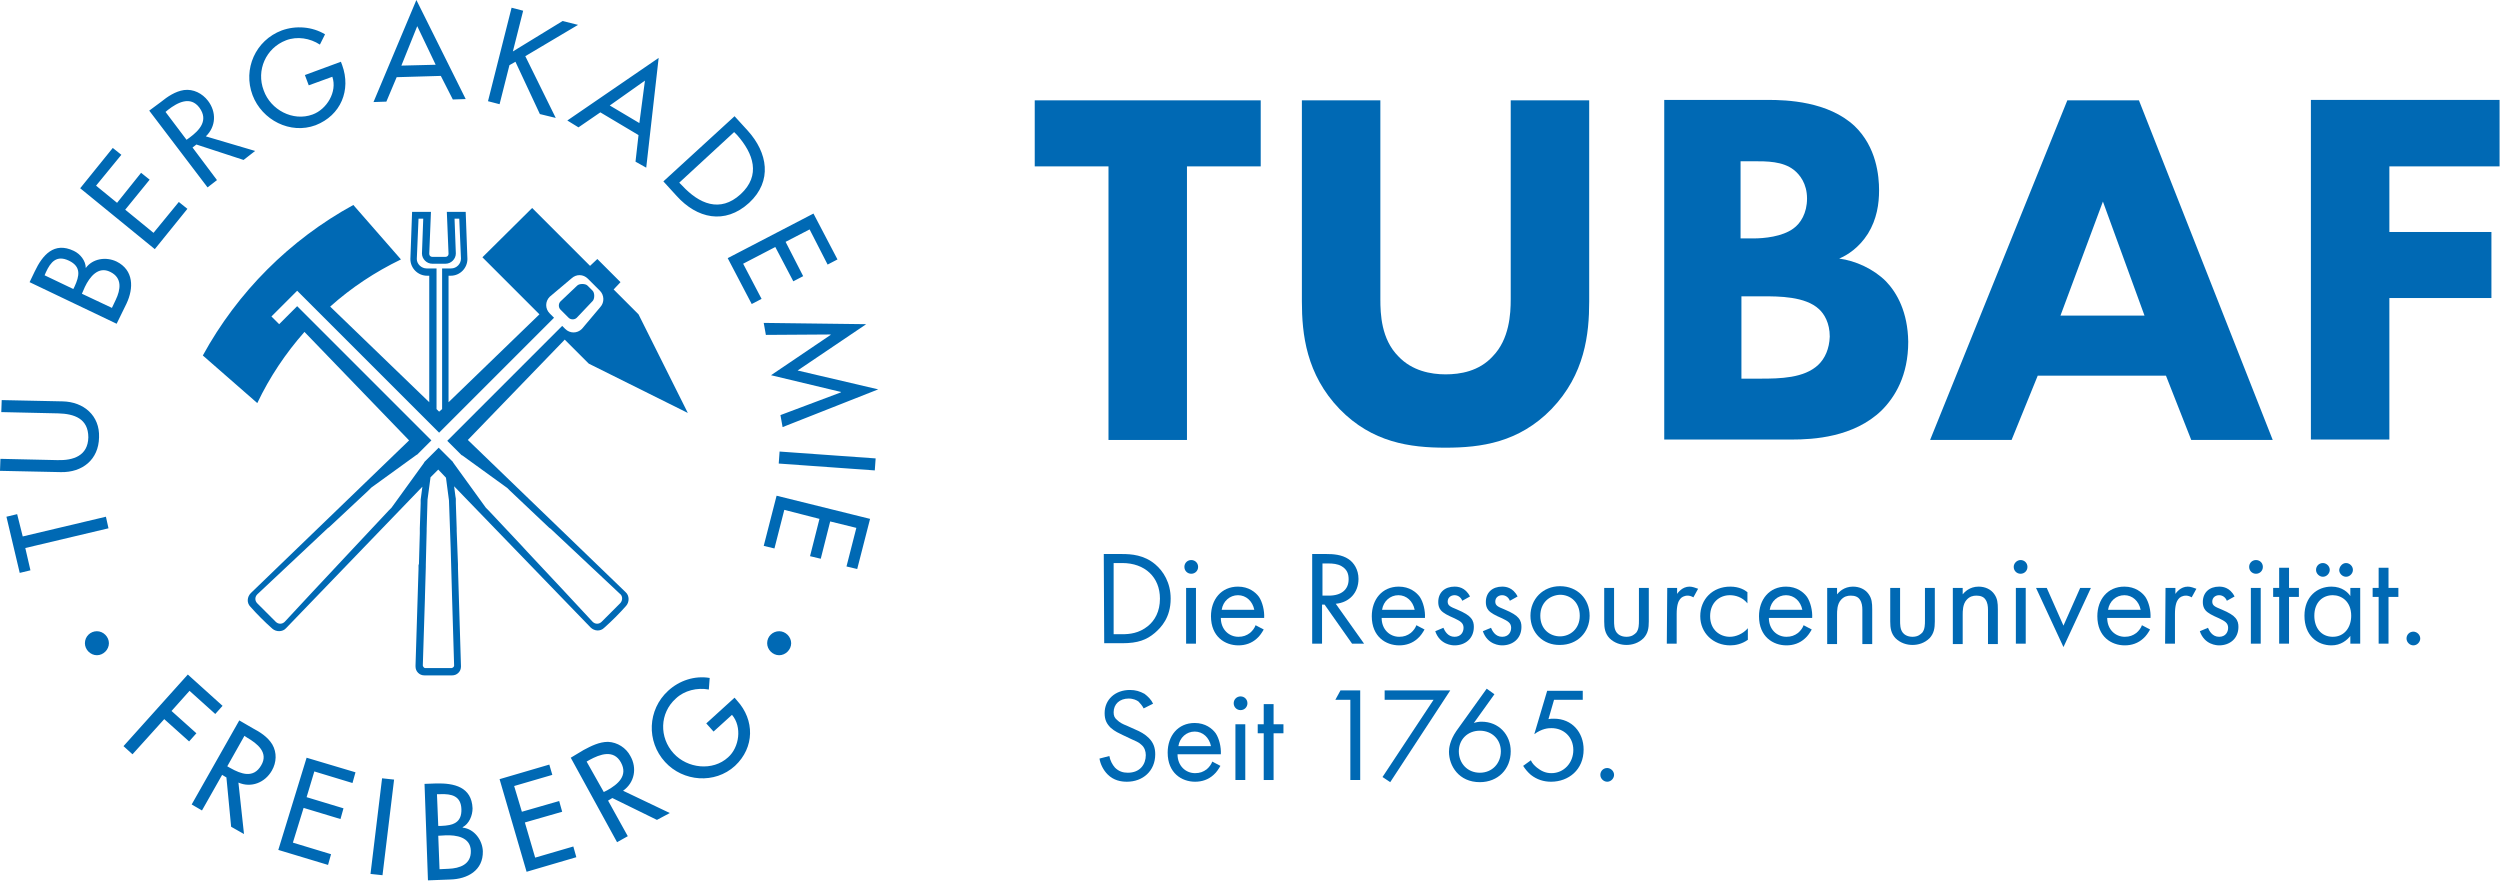 <?xml version="1.0" encoding="UTF-8" standalone="no"?>
<!DOCTYPE svg PUBLIC "-//W3C//DTD SVG 1.1//EN" "http://www.w3.org/Graphics/SVG/1.1/DTD/svg11.dtd">
<svg width="100%" height="100%" viewBox="0 0 583 206" version="1.1" xmlns="http://www.w3.org/2000/svg" xmlns:xlink="http://www.w3.org/1999/xlink" xml:space="preserve" xmlns:serif="http://www.serif.com/" style="fill-rule:evenodd;clip-rule:evenodd;stroke-linejoin:round;stroke-miterlimit:2;">
    <g transform="matrix(1,0,0,1,-129.5,-195)">
        <g>
            <path d="M334.3,285.8L315.5,281.4L331.5,270.6L307.6,270.3L308.1,273.1L323.2,273L323.2,273.1L309.3,282.5L325.6,286.4L325.6,286.5L311.5,291.8L312,294.6L334.3,285.8ZM322.5,256.7L324.8,255.5L319.2,244.8L299.2,255.2L304.8,265.9L307.1,264.7L302.8,256.5L310.3,252.6L314.5,260.6L316.8,259.4L312.7,251.4L318.3,248.5L322.5,256.7ZM304.2,242.3C309.7,237.2 308.5,230.6 303.9,225.5L300.8,222.1L284.2,237.3L287.3,240.7C292,245.9 298.5,247.5 304.2,242.3ZM302.2,240.3C297.4,244.7 292.5,242.5 288.6,238.3L287.9,237.6L300.7,225.8L301.4,226.5C305.2,230.8 307,235.9 302.2,240.3ZM280.2,234.1L283.1,208.5L261.8,223.1L264.4,224.7L269.5,221.2L278.4,226.5L277.7,232.7L280.2,234.1ZM279.9,213.8L278.6,223.7L271.7,219.6L279.9,213.8ZM252,208.1L264.3,200.8L260.7,199.9L249.1,207L251.5,197.5L248.8,196.8L243.3,218.6L246,219.3L248.3,210.2L249.7,209.4L255.4,221.6L259.1,222.5L252,208.1ZM235.1,218.2L238.1,218.1L226.6,195L216.6,218.8L219.6,218.7L222,213L232.3,212.7L235.1,218.2ZM231.1,210.1L223.1,210.3L226.8,201.1L231.1,210.1ZM209.3,210.2L209,209.4L200.6,212.5L201.5,214.9L207,212.9C208.2,216.4 205.7,220.5 202.4,221.7C197.8,223.4 192.6,220.6 191,216.1C189.2,211.4 191.5,206.2 196.2,204.4C198.8,203.4 201.8,203.9 204.1,205.4L205.3,203C202.3,201.2 198.5,200.9 195.2,202.1C189.1,204.4 186.1,211.1 188.4,217.2C190.6,223 197.2,226.4 203.1,224.2C209,221.9 211.4,216 209.3,210.2ZM177.5,226.8C179.9,224.5 180,221.1 178,218.5C176.7,216.8 174.6,215.7 172.4,216C170.4,216.3 168.6,217.5 167,218.8L164.3,220.8L177.9,238.7L180.1,237L174.4,229.4L175.3,228.7L186.3,232.3L189,230.2L177.5,226.8ZM173.7,227.1L173,227.6L168.1,221.1L168.7,220.6C170.9,218.9 173.9,217.3 176,220.1C178.2,223.1 176,225.4 173.7,227.1ZM156.8,242.3L151.9,238.3L157.8,231.1L155.8,229.5L148.2,238.9L165.6,253.1L173.2,243.7L171.2,242.1L165.3,249.3L158.7,243.9L164.4,236.9L162.4,235.3L156.8,242.3ZM149.5,257.5C149.5,255.8 148.2,254.2 146.7,253.5C142.1,251.3 139.4,254.5 137.6,258.3L136.4,260.8L156.7,270.5L159,265.8C160.7,262.2 160.7,258 156.7,256C154.2,254.8 151.1,255.3 149.5,257.5ZM146.9,261.8L146.6,262.4L139.9,259.2L140.2,258.5C141.3,256.1 142.7,254.4 145.6,255.8C148.5,257.2 148,259.4 146.9,261.8ZM149.3,261.9C150.4,259.6 152.4,257 155.2,258.4C158.1,259.8 157.6,262.6 156.5,264.9L155.6,266.8L148.6,263.5L149.3,261.9ZM144.1,288.6L129.9,288.3L129.8,291.1L143.1,291.4C146.8,291.5 150.1,292.6 150.1,297C150,301.3 146.6,302.4 142.9,302.3L129.6,302L129.5,304.8L143.7,305.1C148.7,305.2 152.5,302.2 152.6,297C152.8,291.9 149,288.7 144.1,288.6ZM133.5,314.9L131,315.5L134.1,328.6L136.6,328L135.4,322.8L154.8,318.2L154.2,315.5L134.8,320.1L133.5,314.9ZM173.3,352.3L158.3,369L160.4,370.9L167.8,362.7L173.6,367.9L175.3,366L169.5,360.8L173.7,356.1L179.7,361.5L181.4,359.6L173.3,352.3ZM185.3,363L174.2,382.6L176.6,384L181.3,375.7L182.3,376.3L183.4,387.8L186.4,389.5L185.1,377.5C188.1,378.8 191.3,377.5 192.9,374.7C194,372.8 194.1,370.5 193,368.6C191.9,366.8 190.1,365.7 188.4,364.8L185.3,363ZM182.5,373.7L186.5,366.6L187.1,367C189.5,368.4 192.2,370.5 190.4,373.5C188.6,376.6 185.7,375.5 183.2,374.1L182.5,373.7ZM201,371.7L194.4,393.2L206,396.7L206.7,394.2L197.8,391.5L200.3,383.4L208.9,386L209.6,383.5L201,380.9L202.8,374.9L211.7,377.6L212.4,375.1L201,371.7ZM218.6,376.5L215.9,398.8L218.7,399.1L221.4,376.8L218.6,376.5ZM231.2,377.7L228.5,377.8L229.3,400.3L234.5,400.1C238.5,400 242.2,398 242.1,393.5C242,390.9 240.1,388.3 237.4,388L237.4,387.9C238.9,387.1 239.7,385.2 239.7,383.5C239.5,378.5 235.4,377.6 231.2,377.7ZM231.7,389.9L233.4,389.8C235.9,389.7 239.2,390.2 239.3,393.4C239.4,396.6 236.7,397.5 234.1,397.6L232,397.7L231.7,389.9ZM231.4,380.2L232.2,380.2C234.8,380.1 237,380.6 237.1,383.7C237.2,386.9 235.1,387.5 232.4,387.6L231.7,387.6L231.4,380.2ZM257.6,373.3L246,376.7L252.3,398.3L263.9,394.9L263.2,392.4L254.3,395L251.9,386.8L260.6,384.3L259.9,381.8L251.2,384.3L249.4,378.3L258.3,375.7L257.6,373.3ZM262.6,371.7L273.4,391.4L275.9,390L271.3,381.7L272.3,381.1L282.7,386.2L285.7,384.6L274.8,379.4C277.5,377.5 278.1,374.1 276.5,371.3C275.5,369.4 273.5,368.1 271.3,368C269.2,368 267.3,369 265.6,369.9L262.6,371.7ZM266.3,372.6L267,372.2C269.4,370.9 272.6,369.7 274.3,372.8C276,375.9 273.6,377.9 271.1,379.3L270.3,379.7L266.3,372.6ZM284.6,372.7C288.8,377.3 296.2,377.9 300.9,373.6C305.5,369.3 305.5,362.9 301.4,358.4L300.8,357.7L294.2,363.7L295.9,365.6L300.2,361.7C302.6,364.5 301.9,369.3 299.3,371.6C295.7,374.9 289.8,374.2 286.6,370.7C283.2,367 283.3,361.3 287.1,357.9C289.1,356 292.1,355.3 294.8,355.8L295,353.1C291.5,352.5 287.9,353.7 285.3,356.1C280.5,360.5 280.2,367.9 284.6,372.7ZM310.6,310.6L307.6,322.3L310.1,322.9L312.4,313.9L320.6,316L318.4,324.7L320.9,325.3L323.1,316.6L329.2,318.1L326.9,327.1L329.4,327.7L332.4,316L310.6,310.6ZM311.1,303.1L333.5,304.7L333.7,301.9L311.3,300.3L311.1,303.1ZM149.3,345C149.3,346.5 150.6,347.8 152.1,347.8C153.6,347.8 154.9,346.5 154.9,345C154.9,343.5 153.6,342.2 152.1,342.2C150.6,342.2 149.3,343.4 149.3,345ZM308.4,345C308.4,346.5 309.7,347.8 311.2,347.8C312.7,347.8 314,346.5 314,345C314,343.5 312.7,342.2 311.2,342.2C309.7,342.2 308.4,343.4 308.4,345Z" style="fill:rgb(0,105,180);fill-rule:nonzero;"/>
            <g>
                <path d="M406.3,233.8L406.3,297.6L388,297.6L388,233.8L370.8,233.8L370.8,218.4L423.5,218.4L423.5,233.8L406.3,233.8Z" style="fill:rgb(0,105,180);fill-rule:nonzero;"/>
                <path d="M500.1,265.3C500.1,272.9 499.1,282.3 491.3,290.4C483.7,298.2 474.9,299.4 466.6,299.4C458.3,299.4 449.5,298.2 441.9,290.4C434.1,282.3 433.1,272.9 433.1,265.3L433.1,218.4L451.4,218.4L451.4,264.8C451.4,268.2 451.6,274.1 455.6,278.1C458.8,281.5 463.2,282.3 466.6,282.3C470,282.3 474.4,281.6 477.6,278.1C481.5,274.1 481.8,268.2 481.8,264.8L481.8,218.4L500.1,218.4L500.1,265.3Z" style="fill:rgb(0,105,180);fill-rule:nonzero;"/>
                <path d="M569.3,260.6C566.4,257.7 562.2,255.8 558.4,255.3C560.3,254.5 563,252.8 565.1,249.5C567.2,246.1 567.7,242.5 567.7,239.4C567.7,236 567.1,229.3 562,224.4C555.8,218.6 546.1,218.3 541.8,218.3L517.6,218.3L517.6,297.5L547.4,297.5C552.3,297.5 561.8,297 568.3,290.7C571.4,287.6 574.5,282.6 574.5,274.7C574.4,267.8 571.9,263.3 569.3,260.6ZM535.4,232.6L538.3,232.6C541.6,232.6 545.2,232.6 547.8,234.6C549.2,235.7 550.9,237.8 550.9,241.3C550.9,244.7 549.4,247.1 547.7,248.3C545.1,250.2 540.9,250.6 538.4,250.6L535.4,250.6L535.4,232.6ZM553.5,280.1C550.2,283.2 544.6,283.3 540,283.3L535.6,283.3L535.6,264.1L540.6,264.1C544.3,264.1 550.5,264.1 553.7,267.1C554.9,268.2 556.2,270.3 556.2,273.5C556.1,276.3 555.1,278.6 553.5,280.1Z" style="fill:rgb(0,105,180);fill-rule:nonzero;"/>
                <path d="M628.3,218.4L611.6,218.4L579.6,297.6L598.6,297.6L604.7,282.6L634.6,282.6L640.5,297.6L659.5,297.6L628.3,218.4ZM610,268.6L619.9,242L629.6,268.6L610,268.6Z" style="fill:rgb(0,105,180);fill-rule:nonzero;"/>
                <path d="M712.4,233.8L686.7,233.8L686.7,249.1L710.5,249.1L710.5,264.5L686.7,264.5L686.7,297.5L668.4,297.5L668.4,218.3L712.4,218.3L712.4,233.8Z" style="fill:rgb(0,105,180);fill-rule:nonzero;"/>
            </g>
            <g>
                <path d="M386.9,324.2L391.2,324.2C393.3,324.2 396.3,324.4 398.9,326.6C400.8,328.2 402.5,330.9 402.5,334.6C402.5,339 400.3,341.3 398.8,342.6C396.9,344.2 394.9,345 391.2,345L387,345L386.9,324.2ZM389.2,342.9L391.2,342.9C392.9,342.9 395.1,342.7 397.2,341C398.8,339.7 400,337.6 400,334.6C400,329.6 396.5,326.3 391.2,326.3L389.2,326.3L389.2,342.9Z" style="fill:rgb(0,105,180);fill-rule:nonzero;"/>
                <path d="M407.3,325.6C408.2,325.6 408.9,326.3 408.9,327.2C408.9,328.1 408.2,328.8 407.3,328.8C406.4,328.8 405.7,328.1 405.7,327.2C405.7,326.3 406.4,325.6 407.3,325.6ZM408.4,332.1L408.4,345.1L406.1,345.1L406.1,332.1L408.4,332.1Z" style="fill:rgb(0,105,180);fill-rule:nonzero;"/>
                <path d="M424.2,341.8C423.8,342.5 423.3,343.3 422.6,343.9C421.4,345 419.9,345.5 418.3,345.5C415.2,345.5 411.9,343.5 411.9,338.7C411.9,334.8 414.3,331.8 418.2,331.8C420.7,331.8 422.3,333.1 423.1,334.2C423.9,335.4 424.4,337.4 424.3,339.1L414.2,339.1C414.2,341.8 416.1,343.5 418.3,343.5C419.4,343.5 420.2,343.2 421,342.6C421.6,342.1 422.1,341.4 422.3,340.8L424.2,341.8ZM422,337.2C421.6,335.2 420.1,333.8 418.2,333.8C416.3,333.8 414.7,335.2 414.4,337.2L422,337.2Z" style="fill:rgb(0,105,180);fill-rule:nonzero;"/>
                <path d="M438.9,324.2C440.3,324.2 442.4,324.3 444,325.4C445.2,326.2 446.3,327.8 446.3,330C446.3,333.2 444.2,335.5 441,335.8L447.6,345.1L444.8,345.1L438.4,336L437.8,336L437.8,345.1L435.5,345.1L435.5,324.2L438.9,324.2ZM437.9,333.9L439.4,333.9C442.3,333.9 444,332.5 444,330.1C444,328.9 443.7,327.8 442.3,327C441.4,326.5 440.3,326.4 439.3,326.4L437.9,326.4L437.9,333.9Z" style="fill:rgb(0,105,180);fill-rule:nonzero;"/>
                <path d="M461.7,341.8C461.3,342.5 460.8,343.3 460.1,343.9C458.9,345 457.4,345.5 455.8,345.5C452.7,345.5 449.4,343.5 449.4,338.7C449.4,334.8 451.8,331.8 455.7,331.8C458.2,331.8 459.8,333.1 460.6,334.2C461.4,335.4 461.9,337.4 461.8,339.1L451.7,339.1C451.7,341.8 453.6,343.5 455.8,343.5C456.9,343.5 457.7,343.2 458.5,342.6C459.1,342.1 459.6,341.4 459.8,340.8L461.7,341.8ZM459.4,337.2C459,335.2 457.5,333.8 455.6,333.8C453.7,333.8 452.1,335.2 451.8,337.2L459.4,337.2Z" style="fill:rgb(0,105,180);fill-rule:nonzero;"/>
                <path d="M470.5,335.1C470.2,334.3 469.5,333.8 468.7,333.8C467.9,333.8 467.1,334.3 467.1,335.3C467.1,336.2 467.7,336.5 469.2,337.1C471.1,337.9 472,338.5 472.5,339.1C473.1,339.8 473.2,340.5 473.2,341.2C473.2,343.9 471.2,345.5 468.7,345.5C468.2,345.5 465.3,345.4 464.2,342.2L466.1,341.4C466.4,342.1 467.1,343.5 468.7,343.5C470.2,343.5 470.8,342.4 470.8,341.4C470.8,340.2 469.9,339.8 468.7,339.2C467.1,338.5 466.1,338 465.5,337.3C465,336.7 464.9,336 464.9,335.4C464.9,333.1 466.5,331.8 468.7,331.8C469.4,331.8 471.2,331.9 472.3,334.1L470.5,335.1Z" style="fill:rgb(0,105,180);fill-rule:nonzero;"/>
                <path d="M481.6,335.1C481.3,334.3 480.6,333.8 479.8,333.8C479,333.8 478.2,334.3 478.2,335.3C478.2,336.2 478.8,336.5 480.3,337.1C482.2,337.9 483.1,338.5 483.6,339.1C484.2,339.8 484.3,340.5 484.3,341.2C484.3,343.9 482.3,345.5 479.8,345.5C479.3,345.5 476.4,345.4 475.3,342.2L477.2,341.4C477.5,342.1 478.2,343.5 479.8,343.5C481.3,343.5 481.9,342.4 481.9,341.4C481.9,340.2 481,339.8 479.8,339.2C478.2,338.5 477.2,338 476.6,337.3C476.1,336.7 476,336 476,335.4C476,333.1 477.6,331.8 479.8,331.8C480.5,331.8 482.3,331.9 483.4,334.1L481.6,335.1Z" style="fill:rgb(0,105,180);fill-rule:nonzero;"/>
                <path d="M486.4,338.6C486.4,334.7 489.3,331.7 493.3,331.7C497.3,331.7 500.2,334.6 500.2,338.6C500.2,342.5 497.3,345.4 493.3,345.4C489.4,345.5 486.4,342.6 486.4,338.6ZM488.7,338.6C488.7,341.8 491,343.4 493.3,343.4C495.6,343.4 497.9,341.7 497.9,338.6C497.9,335.4 495.7,333.7 493.3,333.7C490.9,333.8 488.7,335.5 488.7,338.6Z" style="fill:rgb(0,105,180);fill-rule:nonzero;"/>
                <path d="M505.9,339.7C505.9,340.6 505.9,341.7 506.5,342.5C506.8,342.9 507.5,343.5 508.8,343.5C510.1,343.5 510.7,342.9 511.1,342.5C511.7,341.7 511.7,340.6 511.7,339.7L511.7,332.1L514,332.1L514,339.9C514,341.5 513.8,342.7 512.8,343.8C511.6,345 510.1,345.4 508.8,345.4C507.5,345.4 506,345 504.8,343.8C503.8,342.7 503.6,341.5 503.6,339.9L503.6,332.1L505.9,332.1L505.9,339.7Z" style="fill:rgb(0,105,180);fill-rule:nonzero;"/>
                <path d="M518.3,332.1L520.6,332.1L520.6,333.5C520.8,333.2 521.8,331.8 523.5,331.8C524.2,331.8 524.9,332.1 525.5,332.3L524.4,334.3C523.9,334 523.4,333.9 523.1,333.9C522.2,333.9 521.6,334.3 521.3,334.7C520.9,335.2 520.5,336.1 520.5,338.2L520.5,345.1L518.2,345.1L518.3,332.1Z" style="fill:rgb(0,105,180);fill-rule:nonzero;"/>
                <path d="M537,335.7C535.8,334.2 534.1,333.8 532.9,333.8C530.5,333.8 528.3,335.5 528.3,338.7C528.3,341.9 530.6,343.5 532.9,343.5C534.2,343.5 535.9,342.9 537.1,341.5L537.1,344.2C535.7,345.2 534.2,345.5 533,345.5C529,345.5 526,342.6 526,338.7C526,334.7 528.9,331.8 533,331.8C535.1,331.8 536.4,332.6 537,333.1L537,335.7Z" style="fill:rgb(0,105,180);fill-rule:nonzero;"/>
                <path d="M552,341.8C551.6,342.5 551.1,343.3 550.4,343.9C549.2,345 547.7,345.5 546.1,345.5C543,345.5 539.7,343.5 539.7,338.7C539.7,334.8 542.1,331.8 546,331.8C548.5,331.8 550.1,333.1 550.9,334.2C551.7,335.4 552.2,337.4 552.1,339.1L542,339.1C542,341.8 543.9,343.5 546.1,343.5C547.2,343.5 548,343.2 548.8,342.6C549.4,342.1 549.9,341.4 550.1,340.8L552,341.8ZM549.8,337.2C549.4,335.2 547.9,333.8 546,333.8C544.1,333.8 542.5,335.2 542.2,337.2L549.8,337.2Z" style="fill:rgb(0,105,180);fill-rule:nonzero;"/>
                <path d="M555.6,332.1L557.9,332.1L557.9,333.6C558.3,333.1 559.5,331.8 561.6,331.8C563.1,331.8 564.5,332.4 565.3,333.6C566,334.6 566.1,335.6 566.1,337.1L566.1,345.2L563.8,345.2L563.8,337.2C563.8,336.4 563.7,335.5 563.2,334.8C562.8,334.2 562.1,333.9 561.1,333.9C560.3,333.9 559.5,334.1 558.8,334.9C557.9,335.9 557.9,337.5 557.9,338.4L557.9,345.2L555.6,345.2L555.6,332.1Z" style="fill:rgb(0,105,180);fill-rule:nonzero;"/>
                <path d="M572.6,339.7C572.6,340.6 572.6,341.7 573.2,342.5C573.5,342.9 574.2,343.5 575.5,343.5C576.8,343.5 577.4,342.9 577.8,342.5C578.4,341.7 578.4,340.6 578.4,339.7L578.4,332.1L580.7,332.1L580.7,339.9C580.7,341.5 580.5,342.7 579.5,343.8C578.3,345 576.8,345.4 575.5,345.4C574.2,345.4 572.7,345 571.5,343.8C570.5,342.7 570.3,341.5 570.3,339.9L570.3,332.1L572.6,332.1L572.6,339.7Z" style="fill:rgb(0,105,180);fill-rule:nonzero;"/>
                <path d="M584.9,332.1L587.2,332.1L587.2,333.6C587.6,333.1 588.8,331.8 590.9,331.8C592.4,331.8 593.8,332.4 594.6,333.6C595.3,334.6 595.4,335.6 595.4,337.1L595.4,345.2L593.1,345.2L593.1,337.2C593.1,336.4 593,335.5 592.5,334.8C592.1,334.2 591.4,333.9 590.4,333.9C589.6,333.9 588.8,334.1 588.1,334.9C587.2,335.9 587.2,337.5 587.2,338.4L587.2,345.2L584.9,345.2L584.9,332.1Z" style="fill:rgb(0,105,180);fill-rule:nonzero;"/>
                <path d="M600.7,325.6C601.6,325.6 602.3,326.3 602.3,327.2C602.3,328.1 601.6,328.8 600.7,328.8C599.8,328.8 599.1,328.1 599.1,327.2C599.1,326.3 599.9,325.6 600.7,325.6ZM601.9,332.1L601.9,345.1L599.6,345.1L599.6,332.1L601.9,332.1Z" style="fill:rgb(0,105,180);fill-rule:nonzero;"/>
                <path d="M606.8,332.1L610.7,340.9L614.6,332.1L617.1,332.1L610.7,345.9L604.3,332.1L606.8,332.1Z" style="fill:rgb(0,105,180);fill-rule:nonzero;"/>
                <path d="M630.9,341.8C630.5,342.5 630,343.3 629.3,343.9C628.1,345 626.6,345.5 625,345.5C621.9,345.5 618.6,343.5 618.6,338.7C618.6,334.8 621,331.8 624.9,331.8C627.4,331.8 629,333.1 629.8,334.2C630.6,335.4 631.1,337.4 631,339.1L620.9,339.1C620.9,341.8 622.8,343.5 625,343.5C626.1,343.5 626.9,343.2 627.7,342.6C628.3,342.1 628.8,341.4 629,340.8L630.9,341.8ZM628.7,337.2C628.3,335.2 626.8,333.8 624.9,333.8C623,333.8 621.4,335.2 621.1,337.2L628.7,337.2Z" style="fill:rgb(0,105,180);fill-rule:nonzero;"/>
                <path d="M634.5,332.1L636.8,332.1L636.8,333.5C637,333.2 638,331.8 639.7,331.8C640.4,331.8 641.1,332.1 641.7,332.3L640.6,334.3C640.1,334 639.6,333.9 639.3,333.9C638.4,333.9 637.8,334.3 637.5,334.7C637.1,335.2 636.7,336.1 636.7,338.2L636.7,345.1L634.4,345.1L634.5,332.1Z" style="fill:rgb(0,105,180);fill-rule:nonzero;"/>
                <path d="M648.8,335.1C648.5,334.3 647.8,333.8 647,333.8C646.2,333.8 645.4,334.3 645.4,335.3C645.4,336.2 646,336.5 647.5,337.1C649.4,337.9 650.3,338.5 650.8,339.1C651.4,339.8 651.5,340.5 651.5,341.2C651.5,343.9 649.5,345.5 647,345.5C646.5,345.5 643.6,345.4 642.5,342.2L644.4,341.4C644.7,342.1 645.4,343.5 647,343.5C648.5,343.5 649.1,342.4 649.1,341.4C649.1,340.2 648.2,339.8 647,339.2C645.4,338.5 644.4,338 643.8,337.3C643.3,336.7 643.2,336 643.2,335.4C643.2,333.1 644.8,331.8 647,331.8C647.7,331.8 649.5,331.9 650.6,334.1L648.8,335.1Z" style="fill:rgb(0,105,180);fill-rule:nonzero;"/>
                <path d="M655.6,325.6C656.5,325.6 657.2,326.3 657.2,327.2C657.2,328.1 656.5,328.8 655.6,328.8C654.7,328.8 654,328.1 654,327.2C654,326.3 654.7,325.6 655.6,325.6ZM656.7,332.1L656.7,345.1L654.4,345.1L654.4,332.1L656.7,332.1Z" style="fill:rgb(0,105,180);fill-rule:nonzero;"/>
                <path d="M663.3,334.2L663.3,345.1L661,345.1L661,334.2L659.6,334.2L659.6,332.1L661,332.1L661,327.4L663.3,327.4L663.3,332.1L665.6,332.1L665.6,334.2L663.3,334.2Z" style="fill:rgb(0,105,180);fill-rule:nonzero;"/>
                <path d="M677.6,332.1L679.9,332.1L679.9,345.1L677.6,345.1L677.6,343.3C676.8,344.3 675.4,345.5 673.2,345.5C669.9,345.5 666.9,343.2 666.9,338.6C666.9,334.1 669.9,331.8 673.2,331.8C675.7,331.8 677.1,333.2 677.6,334L677.6,332.1ZM669.2,338.6C669.2,341.4 670.8,343.5 673.5,343.5C676.3,343.5 677.8,341.2 677.8,338.6C677.8,335.2 675.5,333.8 673.5,333.8C671.2,333.8 669.2,335.4 669.2,338.6ZM671.2,326.3C672,326.3 672.8,327 672.8,327.9C672.8,328.7 672.1,329.5 671.2,329.5C670.4,329.5 669.6,328.8 669.6,327.9C669.6,327 670.3,326.3 671.2,326.3ZM676.6,326.3C677.4,326.3 678.2,327 678.2,327.9C678.2,328.7 677.5,329.5 676.6,329.5C675.8,329.5 675,328.8 675,327.9C675.1,327 675.8,326.3 676.6,326.3Z" style="fill:rgb(0,105,180);fill-rule:nonzero;"/>
                <path d="M686.5,334.2L686.5,345.1L684.2,345.1L684.2,334.2L682.8,334.2L682.8,332.1L684.2,332.1L684.2,327.4L686.5,327.4L686.5,332.1L688.8,332.1L688.8,334.2L686.5,334.2Z" style="fill:rgb(0,105,180);fill-rule:nonzero;"/>
                <path d="M692.3,342.3C693.1,342.3 693.9,343 693.9,343.9C693.9,344.7 693.2,345.5 692.3,345.5C691.5,345.5 690.7,344.8 690.7,343.9C690.7,343 691.4,342.3 692.3,342.3Z" style="fill:rgb(0,105,180);fill-rule:nonzero;"/>
                <path d="M396.2,360.2C395.9,359.6 395.4,359 395,358.6C394.6,358.3 393.8,357.9 392.7,357.9C390.6,357.9 389.2,359.2 389.2,361.1C389.2,361.9 389.4,362.4 390,362.9C390.6,363.5 391.4,363.9 392.2,364.2L394.2,365.1C395.4,365.6 396.5,366.2 397.4,367.1C398.5,368.2 398.9,369.4 398.9,370.9C398.9,374.8 396,377.3 392.3,377.3C390.9,377.3 389.2,377 387.8,375.6C386.8,374.6 386.1,373.2 385.9,371.9L388.2,371.3C388.4,372.4 388.9,373.3 389.5,374C390.4,374.9 391.4,375.2 392.5,375.2C395.4,375.2 396.7,373.2 396.7,371.1C396.7,370.2 396.4,369.3 395.7,368.7C395.1,368.1 394.3,367.8 393.2,367.3L391.3,366.4C390.5,366 389.5,365.6 388.5,364.7C387.6,363.8 387.1,362.9 387.1,361.3C387.1,358.1 389.6,355.9 393,355.9C394.3,355.9 395.3,356.2 396.4,356.8C397.2,357.4 398,358.2 398.4,359.1L396.2,360.2Z" style="fill:rgb(0,105,180);fill-rule:nonzero;"/>
                <path d="M414.1,373.6C413.7,374.3 413.2,375.1 412.5,375.7C411.3,376.8 409.8,377.3 408.2,377.3C405.1,377.3 401.8,375.3 401.8,370.5C401.8,366.6 404.2,363.6 408.1,363.6C410.6,363.6 412.2,364.9 413,366C413.8,367.2 414.3,369.2 414.2,370.9L404.1,370.9C404.1,373.6 406,375.3 408.2,375.3C409.3,375.3 410.1,375 410.9,374.4C411.5,373.9 412,373.2 412.2,372.6L414.1,373.6ZM411.9,369C411.5,367 410,365.6 408.1,365.6C406.2,365.6 404.6,367 404.3,369L411.9,369Z" style="fill:rgb(0,105,180);fill-rule:nonzero;"/>
                <path d="M418.8,357.4C419.7,357.4 420.4,358.1 420.4,359C420.4,359.9 419.7,360.6 418.8,360.6C417.9,360.6 417.2,359.9 417.2,359C417.2,358.1 417.9,357.4 418.8,357.4ZM419.9,363.9L419.9,376.9L417.6,376.9L417.6,363.9L419.9,363.9Z" style="fill:rgb(0,105,180);fill-rule:nonzero;"/>
                <path d="M426.5,366L426.5,376.9L424.2,376.9L424.2,366L422.8,366L422.8,363.9L424.2,363.9L424.2,359.2L426.5,359.2L426.5,363.9L428.8,363.9L428.8,366L426.5,366Z" style="fill:rgb(0,105,180);fill-rule:nonzero;"/>
                <path d="M444.4,358.2L440.9,358.2L442.1,356L446.7,356L446.7,376.9L444.4,376.9L444.4,358.2Z" style="fill:rgb(0,105,180);fill-rule:nonzero;"/>
                <path d="M463.8,358.2L452.4,358.2L452.4,356L467.7,356L453.7,377.4L451.9,376.2L463.8,358.2Z" style="fill:rgb(0,105,180);fill-rule:nonzero;"/>
                <path d="M478,356.9L473.2,363.6C473.8,363.4 474.4,363.3 475,363.3C479,363.3 481.8,366.3 481.8,370.2C481.8,374.4 478.8,377.4 474.6,377.4C469.7,377.4 467.4,373.6 467.4,370.3C467.4,369.5 467.6,367.7 469.1,365.5L476.2,355.6L478,356.9ZM479.5,370.2C479.5,367.4 477.4,365.4 474.6,365.4C471.7,365.4 469.7,367.5 469.7,370.2C469.7,373 471.7,375.2 474.6,375.2C477.5,375.2 479.5,373 479.5,370.2Z" style="fill:rgb(0,105,180);fill-rule:nonzero;"/>
                <path d="M498.6,358.2L491.9,358.2L490.6,362.7C491,362.6 491.4,362.6 491.9,362.6C496.1,362.6 498.8,365.8 498.8,369.8C498.8,374.5 495.3,377.3 491.2,377.3C489.5,377.3 487.9,376.8 486.5,375.7C485.8,375.1 485.2,374.4 484.7,373.6L486.5,372.3C486.8,373 487.3,373.5 487.9,374C488.8,374.7 489.8,375.3 491.3,375.3C494.2,375.3 496.4,372.9 496.4,369.9C496.4,366.9 494.2,364.8 491.3,364.8C490.5,364.8 489.1,364.9 487.3,366.2L490.3,356.1L498.6,356.1L498.6,358.2Z" style="fill:rgb(0,105,180);fill-rule:nonzero;"/>
                <path d="M504.3,374.1C505.1,374.1 505.9,374.8 505.9,375.7C505.9,376.5 505.2,377.3 504.3,377.3C503.5,377.3 502.7,376.6 502.7,375.7C502.7,374.8 503.4,374.1 504.3,374.1Z" style="fill:rgb(0,105,180);fill-rule:nonzero;"/>
            </g>
            <g>
                <path d="M238.6,297.6L261.2,274.2L266.8,279.8L289.9,291.3L278.4,268.3L272.6,262.5L274.2,260.8L268.8,255.4L267.1,257L253.6,243.5L242,255L255.3,268.3L234.1,288.8L234.1,259.3L234.6,259.3C236.8,259.3 238.5,257.5 238.5,255.4L238.1,244.4L233.7,244.4L234.1,254.2C234.1,254.6 233.8,254.9 233.4,254.9L230.3,254.9C229.9,254.9 229.6,254.6 229.6,254.2L230,244.4L225.6,244.4L225.2,255.4C225.2,257.6 227,259.3 229.1,259.3L229.6,259.3L229.6,288.8L206.5,266.5C211.4,262.1 217,258.4 223,255.5L211.9,242.8C197.1,250.9 184.9,263.1 176.8,277.9L189.5,289C192.4,282.9 196.1,277.4 200.5,272.4L224.9,297.7L188,333.3C187.1,334.2 187,335.6 187.9,336.5C189.5,338.3 191.2,340 193,341.6C193.9,342.4 195.4,342.4 196.2,341.5L228,308.5L227.6,311.5L227.6,312.4L227.4,318.2L227.4,319.4L227.3,322.9L227.2,326.5L227.1,326.8L227.1,327.7L226.4,350.2L226.4,350.4C226.4,351 226.6,351.5 227,351.9C227.4,352.3 227.9,352.5 228.5,352.5L234.9,352.5C235.5,352.5 236,352.3 236.4,351.9C236.8,351.5 237,351 237,350.4L236.3,327.5L236.3,326.6L236,318.8L236,318.2L235.8,312.3L235.8,311.3L235.7,310.7L235.4,308.4L267.2,341.3C268.1,342.2 269.5,342.3 270.4,341.4C272.2,339.8 273.9,338.1 275.5,336.3C276.3,335.4 276.3,333.9 275.4,333.1L238.6,297.6ZM229,257.6C227.8,257.6 226.7,256.6 226.7,255.4L227.1,246L228.2,246L227.9,254.1C227.9,255.4 229,256.5 230.3,256.5L233.4,256.5C234.7,256.5 235.8,255.4 235.8,254.1L235.5,246L236.6,246L237,255.3C237,256.5 236,257.6 234.7,257.6L232.6,257.6L232.6,290.4L231.9,291L231.3,290.4L231.3,257.6L229,257.6ZM234.2,311.7L234.6,322.9L234.9,333.5L234.9,333.6L235.4,350.2C235.4,350.4 235.3,350.5 235.2,350.6C235.1,350.7 234.9,350.8 234.8,350.8L228.7,350.8C228.5,350.8 228.4,350.7 228.3,350.6C228.2,350.5 228.1,350.3 228.1,350.2L228.6,334.3L228.6,334.1L228.8,327.2L228.8,326.7L228.9,322.7L229,318.8L229,318.3L229.2,311.5C229.2,311.5 229.5,309.1 229.9,306.3L231.7,304.5L233.5,306.4C233.9,309.3 234.2,311.7 234.2,311.7ZM274.1,335.7L269.8,340C269.2,340.6 268.3,340.6 267.7,340L261.1,332.9L252.3,323.5L251.2,322.3L243.4,314L242.8,313.4L235.2,302.9C235.2,302.8 235.1,302.8 235.1,302.7L231.8,299.4L228.5,302.7C228.5,302.7 228.4,302.8 228.4,302.9L220.8,313.4L220.2,314L211.3,323.5L202.5,332.9L195.9,340C195.3,340.6 194.4,340.6 193.8,340L189.5,335.7C188.9,335.1 188.9,334.2 189.5,333.6L205.9,318.2L206.3,317.9L215.5,309.3L216.1,308.7L226.6,301.1C226.7,301.1 226.7,301 226.8,301L230.1,297.7L198.8,266.4L194.6,270.6L192.8,268.8L198.8,262.8L231.9,295.9L258.7,269.1L257.7,268.1C256.6,267 256.6,265.3 257.7,264.2L262.8,259.9C263.9,258.9 265.5,258.9 266.6,260L269.4,262.8C270.4,263.8 270.5,265.5 269.5,266.6L265.2,271.7C264.1,272.8 262.4,272.8 261.3,271.7L260.6,271L233.8,297.8L237.1,301.1C237.1,301.1 237.2,301.2 237.3,301.2L247.8,308.8L248.4,309.4L257.6,318.1L257.9,318.3L274.3,333.7C274.7,334.2 274.7,335.1 274.1,335.7Z" style="fill:rgb(0,105,180);fill-rule:nonzero;"/>
                <path d="M262.1,269.1C262.6,269.6 263.5,269.6 264,269.1L267.7,265.2C268.2,264.7 268.2,263.3 267.7,262.8L266.5,261.6C266,261.1 264.6,261.1 264.1,261.6L260.2,265.3C259.7,265.8 259.7,266.7 260.2,267.2L262.1,269.1Z" style="fill:rgb(0,105,180);fill-rule:nonzero;"/>
            </g>
        </g>
    </g>
</svg>
